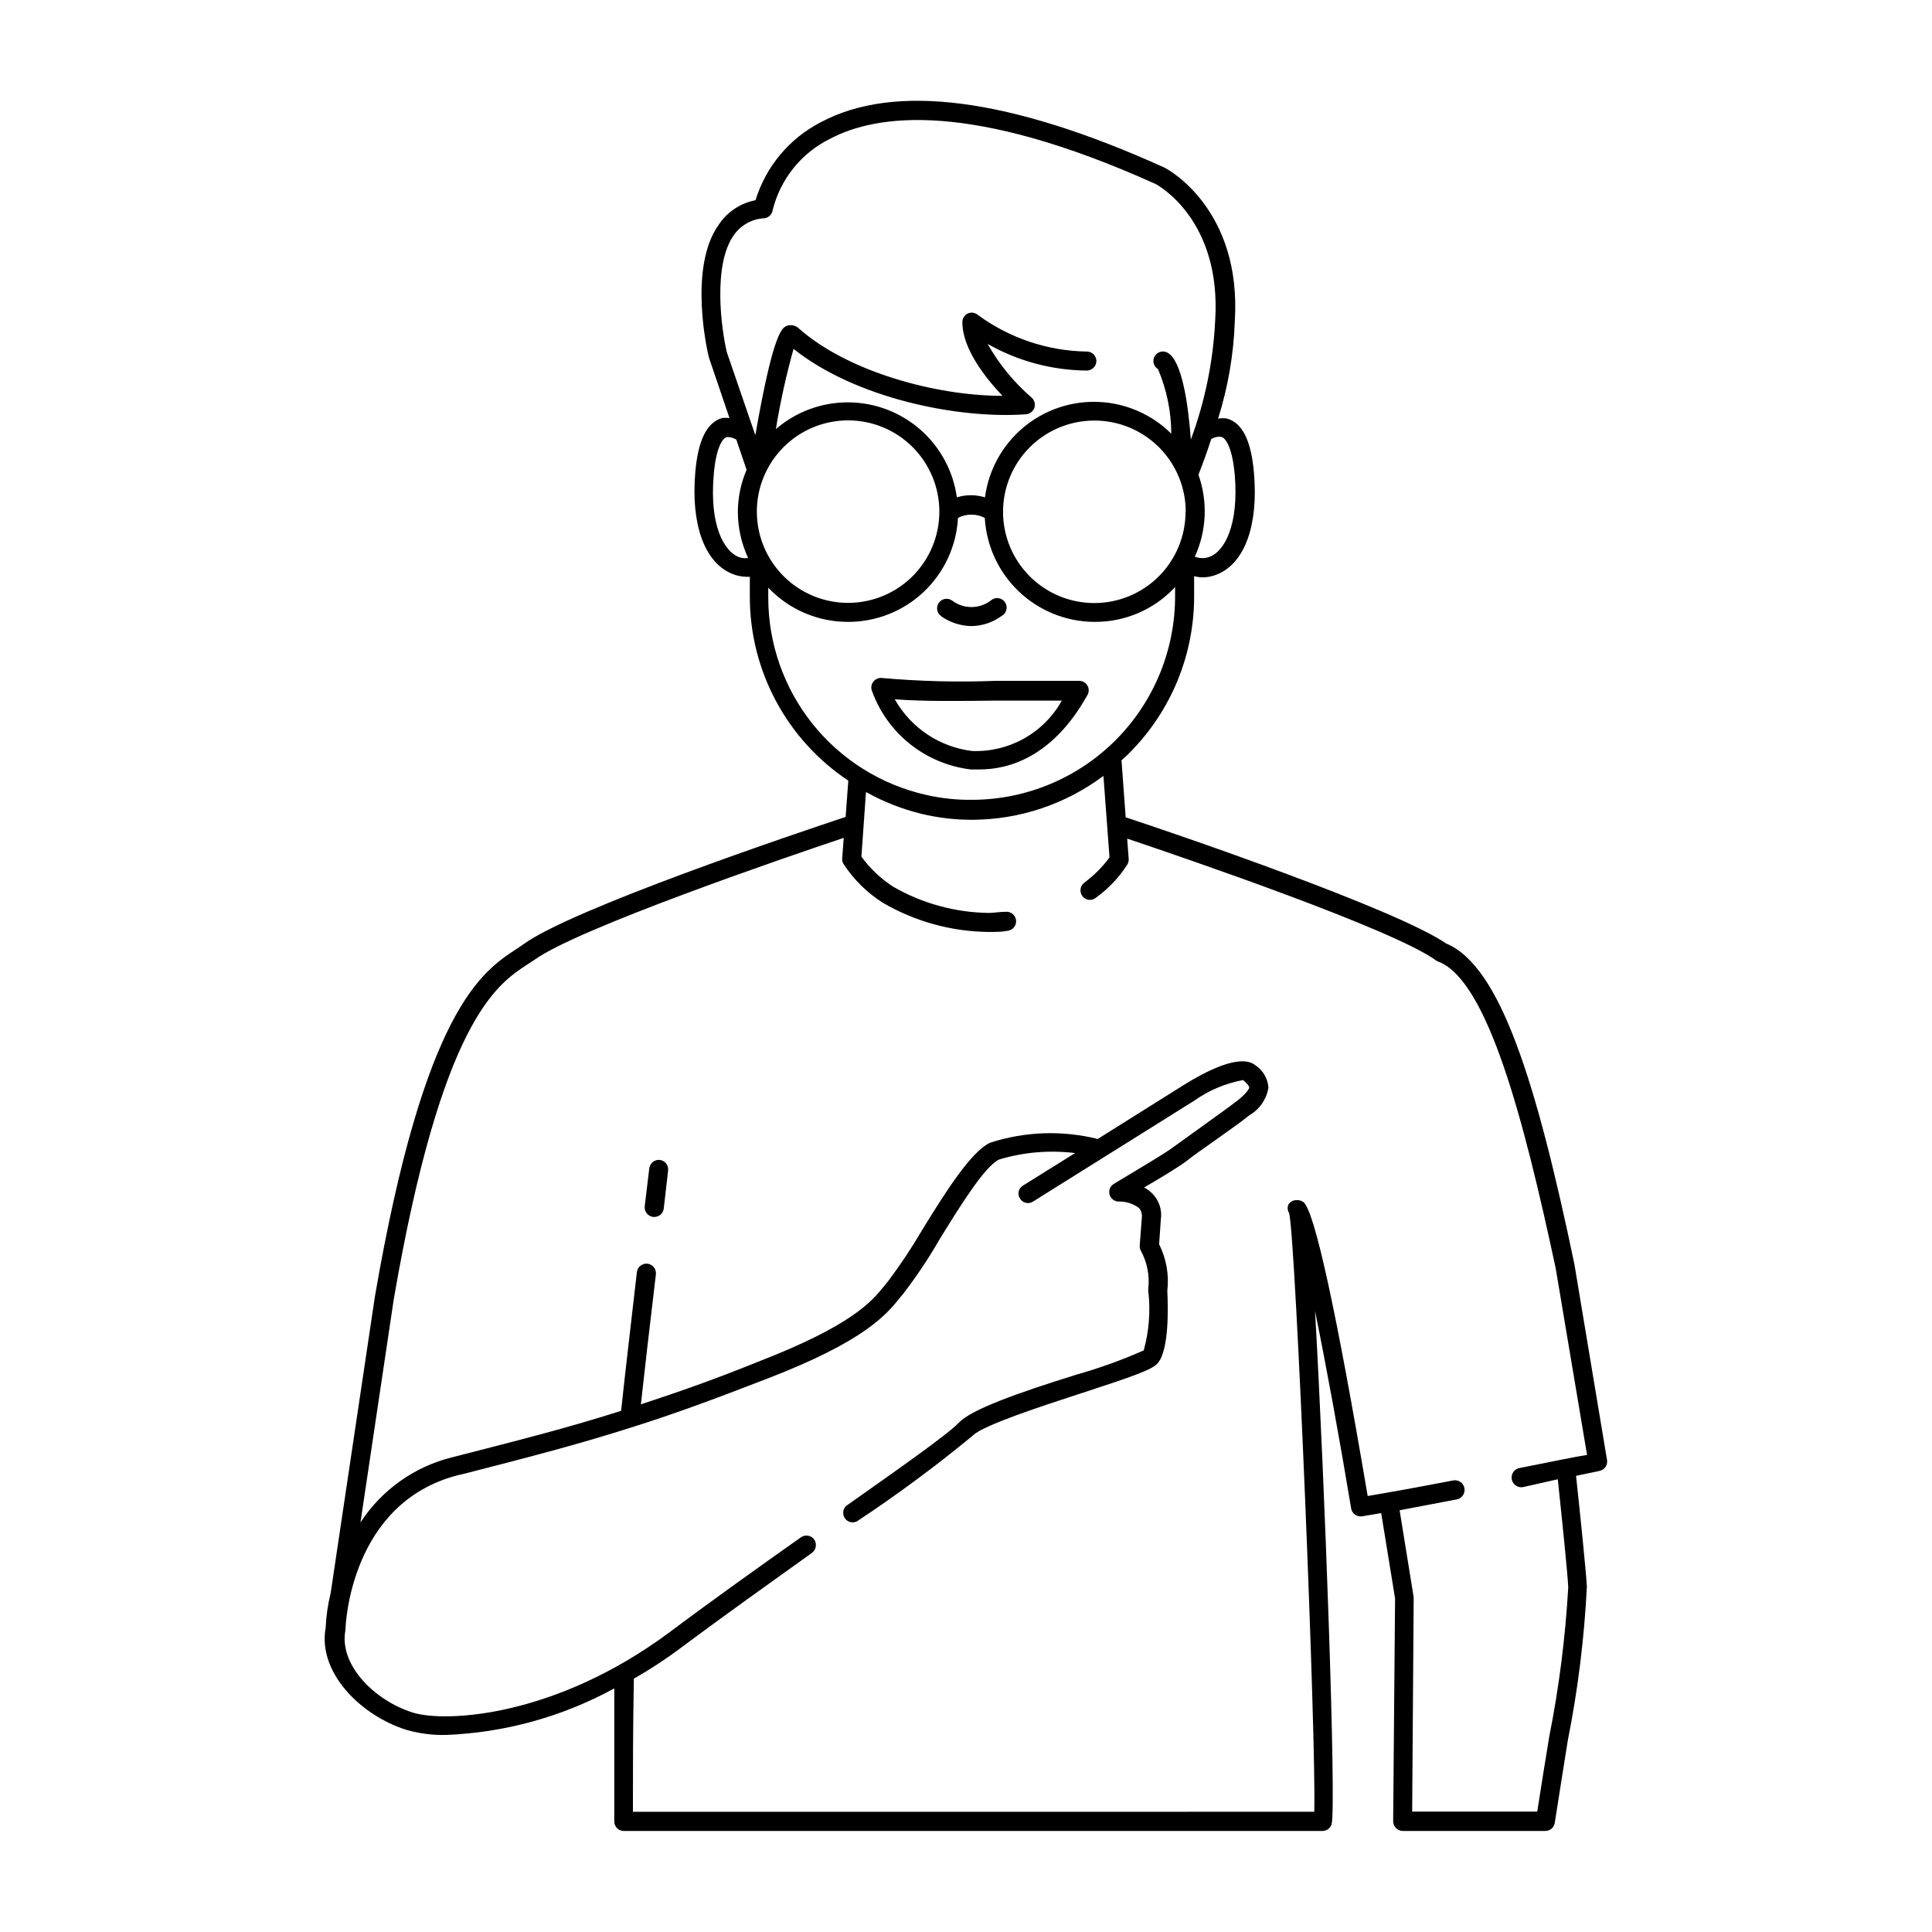 <?xml version="1.0" encoding="UTF-8"?>
<!-- Uploaded to: SVG Find, www.svgfind.com, Generator: SVG Find Mixer Tools -->
<svg fill="#000000" width="800px" height="800px" version="1.1" viewBox="144 144 512 512" xmlns="http://www.w3.org/2000/svg">
 <g>
  <path d="m527.26 394.05c-13.301-9.172-72.348-29.324-84.941-33.453l-1.109-15.113c0.707-0.656 1.461-1.258 2.117-1.965l-0.004-0.004c11.055-11.078 17.223-26.113 17.133-41.766v-5.039 0.004c0.727 0.172 1.469 0.273 2.215 0.301 1.387-0.012 2.758-0.305 4.031-0.855 7.203-3.023 10.781-13 9.621-26.703-0.707-8.566-3.023-13.301-7.055-14.508h0.004c-0.816-0.152-1.652-0.152-2.469 0 2.637-8.359 4.129-17.035 4.434-25.797 1.863-29.727-17.734-40.305-18.691-40.758-40.961-18.539-71.594-22.469-91.141-11.941-8.262 4.285-14.449 11.711-17.18 20.605-3.973 0.762-7.477 3.086-9.723 6.449-8.262 11.488-2.922 34.258-2.621 35.266l5.441 16.02v0.004c-0.668-0.098-1.348-0.098-2.016 0-4.031 1.211-6.348 5.945-7.055 14.508-1.16 13.703 2.469 23.68 9.621 26.703h0.004c1.289 0.559 2.676 0.852 4.082 0.855h0.754v5.344c0.012 19.566 9.805 37.828 26.098 48.668l-0.707 9.621c-12.793 4.231-72.598 24.383-85.395 33.754l-1.863 1.258c-9.117 5.996-24.383 15.973-37.484 92.047l-11.738 78.695c-0.742 2.973-1.18 6.012-1.309 9.07-2.215 11.891 9.32 23.328 21.363 27.105h-0.004c3.391 0.973 6.906 1.43 10.43 1.359 15.652-0.598 30.949-4.824 44.688-12.344v35.266c0 0.672 0.266 1.312 0.738 1.781 0.473 0.473 1.113 0.738 1.781 0.738h185.15c1.109 0.008 2.09-0.707 2.422-1.762 1.309-4.133-1.762-90.133-4.383-136.03 3.023 14.812 6.551 34.109 9.574 52.348l-0.004-0.004c0.254 1.367 1.551 2.281 2.922 2.066l5.039-0.855 3.68 22.621-0.508 59.094c0.027 1.383 1.141 2.492 2.519 2.519h37.836c1.23-0.008 2.273-0.902 2.469-2.113 1.211-7.707 2.367-15.113 3.477-21.965v-0.004c2.672-13.426 4.356-27.031 5.039-40.707-0.25-4.133-1.613-17.633-2.871-29.32l6.246-1.309v-0.004c1.316-0.277 2.184-1.543 1.965-2.871l-8.664-51.992c-10.078-48.164-19.598-78.945-33.957-84.891zm19.398 139h-0.004c-1.391 0.277-2.293 1.633-2.016 3.023 0.281 1.391 1.633 2.293 3.023 2.016l9.172-2.066c1.211 11.539 2.57 24.637 2.769 28.617-0.758 13.301-2.441 26.531-5.039 39.598-1.008 6.246-2.117 12.898-3.176 19.852h-33.148l0.402-56.781-3.727-23.074 15.113-2.871c1.391-0.25 2.316-1.582 2.066-2.973s-1.582-2.316-2.973-2.066c-9.371 1.812-16.977 3.176-22.672 4.133-8.414-49.676-14.156-75.875-17.078-77.938v-0.004c-0.613-0.395-1.344-0.555-2.066-0.453-0.77 0.074-1.457 0.504-1.863 1.16-0.316 0.742-0.238 1.594 0.199 2.266 1.762 7.055 7.254 141.07 6.648 158.65l-180.56 0.004c0-9.117 0-22.469 0.25-35.266l0.004-0.004c4.309-2.465 8.465-5.191 12.441-8.16 11.387-8.516 23.93-17.434 34.762-25.191h0.004c1.098-0.832 1.359-2.375 0.602-3.527-0.816-1.121-2.379-1.387-3.523-0.602-10.832 7.656-23.426 16.625-34.863 25.191-30.23 22.469-59.297 23.98-68.016 21.262-10.078-3.176-19.648-12.594-17.836-21.914 0-1.359 1.309-33.703 29.875-41.012l1.359-0.301c17.836-4.586 30.23-7.758 45.344-12.594 10.078-3.176 20.707-7.055 34.863-12.543 26.25-10.078 31.891-17.078 35.621-21.715l0.957-1.16v-0.008c3.441-4.508 6.59-9.238 9.422-14.156 5.039-8.16 11.891-19.348 15.77-21.16 6.527-1.957 13.387-2.543 20.152-1.711l-13.805 8.613c-0.578 0.336-0.992 0.891-1.145 1.539-0.152 0.648-0.027 1.332 0.34 1.887 0.34 0.582 0.906 0.996 1.562 1.148 0.656 0.152 1.348 0.027 1.91-0.34l42.676-26.703c3.879-2.758 8.316-4.633 12.996-5.492 1.16 0.957 1.613 1.664 1.613 2.016 0 0.352-1.059 1.812-3.074 3.375-2.016 1.562-5.441 4.031-8.816 6.449l-7.758 5.594c-2.168 1.762-12.445 7.758-16.223 10.078v-0.004c-0.98 0.582-1.449 1.75-1.141 2.844 0.305 1.098 1.312 1.855 2.449 1.844 1.922-0.051 3.805 0.555 5.34 1.711 0.613 0.707 0.891 1.645 0.758 2.57l-0.555 7.305c-0.051 0.508 0.055 1.016 0.301 1.461 1.676 3.078 2.359 6.598 1.965 10.078-0.023 0.199-0.023 0.402 0 0.602 0.617 5.269 0.207 10.609-1.207 15.719-5.754 2.547-11.68 4.684-17.734 6.398-16.223 5.039-27.961 9.32-31.188 12.695-3.223 3.375-17.18 13.098-29.926 22.117v0.004c-0.918 0.855-1.062 2.262-0.34 3.289 0.723 1.027 2.094 1.363 3.211 0.789 10.621-7.027 20.863-14.609 30.684-22.719 2.621-2.719 18.59-7.91 29.121-11.336 13.453-4.383 18.289-6.098 19.801-7.758 3.176-3.477 2.82-15.113 2.621-19.195l-0.004-0.004c0.512-4.254-0.242-8.562-2.164-12.391l0.453-6.602c0.363-2.441-0.418-4.91-2.117-6.699-0.668-0.719-1.449-1.312-2.316-1.766 4.281-2.469 9.672-5.742 11.438-7.152 1.762-1.41 4.332-3.176 7.457-5.391 3.125-2.215 7.106-5.039 9.02-6.602h-0.004c2.688-1.559 4.535-4.238 5.039-7.305-0.168-2.414-1.453-4.613-3.477-5.945-4.031-3.223-13.402 1.812-18.641 5.039l-23.125 14.508c-9.43-2.348-19.328-1.996-28.566 1.008-5.039 2.418-11.688 12.898-17.938 23.074-2.727 4.672-5.723 9.18-8.969 13.504l-1.059 1.309c-3.375 4.18-8.516 10.48-33.504 20.152-12.395 5.039-22.219 8.363-31.035 11.285 0.855-7.91 2.469-21.816 3.981-34.461h0.004c0.148-1.383-0.836-2.637-2.219-2.82-1.387-0.148-2.637 0.836-2.82 2.219-1.613 14.008-3.426 29.473-4.18 36.777-14.105 4.484-26.25 7.559-43.328 11.941l-1.359 0.352h-0.004c-10.027 2.449-18.746 8.629-24.383 17.281l8.816-59.098c12.695-73.859 27.355-83.48 35.266-88.672l2.066-1.359c11.488-8.262 66.148-27.004 81.918-32.293l-0.402 5.441c-0.055 0.488 0.051 0.984 0.305 1.41 2.691 4.152 6.25 7.676 10.43 10.328 8.59 5.031 18.355 7.707 28.312 7.758 1.664 0 3.223 0 4.785-0.301 1.391-0.156 2.394-1.406 2.242-2.797-0.152-1.391-1.406-2.394-2.797-2.242-1.41 0-2.871 0.25-4.281 0.301-8.953-0.09-17.73-2.484-25.492-6.953-3.266-2.117-6.117-4.816-8.414-7.957l1.211-17.129v-0.004c4.637 2.586 9.602 4.535 14.758 5.797 4.344 1.035 8.789 1.559 13.254 1.559h0.25c12.504-0.059 24.656-4.141 34.664-11.637l1.613 21.613h-0.004c-1.883 2.559-4.144 4.816-6.699 6.703-1.09 0.848-1.312 2.406-0.504 3.523 0.391 0.547 0.988 0.91 1.656 1.004 0.664 0.098 1.34-0.086 1.871-0.5 3.344-2.387 6.203-5.398 8.414-8.867 0.246-0.426 0.367-0.914 0.352-1.41l-0.402-5.441c15.719 5.289 70.535 24.031 81.867 32.293v0.004c0.18 0.137 0.387 0.242 0.605 0.301 13.098 5.039 22.672 41.969 31.086 81.266l8.312 49.473c-3.375 0.504-9.977 1.914-17.938 3.477zm-213.52-263.14c0.555-6.852 2.168-9.723 3.477-10.078h0.504v0.004c0.707 0.07 1.395 0.297 2.012 0.652l2.719 8.012h0.004c-1.508 3.519-2.297 7.305-2.316 11.133 0.008 4.231 0.938 8.41 2.719 12.246-0.883 0.133-1.789 0.027-2.621-0.305-3.676-1.562-7.656-8.16-6.496-21.664zm13.352-68.066-0.004 0.004c1.152-0.102 2.09-0.977 2.269-2.117 2.016-8.215 7.543-15.125 15.113-18.895 12.445-6.648 37.586-10.078 86.301 11.891 0.754 0.352 17.531 9.574 15.871 36.125-0.516 10.812-2.691 21.484-6.449 31.637-0.754-10.078-2.469-20.859-6.098-22.973h0.004c-0.574-0.352-1.266-0.457-1.918-0.297-0.652 0.16-1.215 0.578-1.559 1.152-0.348 0.566-0.453 1.25-0.293 1.895s0.574 1.199 1.148 1.531c2.305 5.418 3.504 11.242 3.527 17.133-5.164-5.121-12.051-8.121-19.316-8.418-7.262-0.297-14.375 2.133-19.938 6.816-5.559 4.68-9.172 11.27-10.121 18.477-2.426-0.754-5.027-0.754-7.453 0-0.965-6.965-4.406-13.348-9.703-17.973-5.293-4.625-12.078-7.188-19.109-7.207-7.031-0.02-13.832 2.5-19.152 7.094 1.172-7.168 2.738-14.266 4.688-21.262 16.273 13 43.379 18.641 61.617 17.332h-0.004c1.008-0.094 1.871-0.762 2.219-1.715 0.312-0.973 0.016-2.043-0.758-2.719-4.668-4.031-8.605-8.836-11.637-14.207 8.023 4.555 17.074 6.981 26.297 7.055 1.383-0.027 2.492-1.141 2.519-2.519 0-0.668-0.266-1.309-0.738-1.781-0.469-0.473-1.113-0.738-1.781-0.738-10.414-0.156-20.523-3.555-28.918-9.723-0.742-0.637-1.789-0.773-2.668-0.355-0.875 0.441-1.422 1.34-1.41 2.32 0 7.106 6.246 14.863 10.629 19.496-17.836 0-41.312-6.5-54.16-18.035-0.805-0.652-1.883-0.859-2.871-0.555-1.309 0.453-3.629 1.258-8.465 29.02l-7.559-22.016c-1.41-5.945-3.828-23.125 1.914-31.086h0.004c1.848-2.598 4.777-4.211 7.957-4.383zm121.21 57.938c1.309 0.402 2.922 3.273 3.527 10.078 1.109 13.504-2.82 20.152-6.551 21.664-1.297 0.508-2.734 0.508-4.031 0 3.125-6.84 3.469-14.625 0.957-21.715 1.309-3.324 2.418-6.449 3.375-9.422v0.004c0.801-0.531 1.773-0.75 2.723-0.605zm-123.13 19.852c-0.012-6.414 2.523-12.574 7.055-17.117 4.527-4.547 10.68-7.106 17.098-7.113 6.414-0.012 12.57 2.531 17.113 7.062 4.543 4.535 7.098 10.688 7.102 17.102 0.004 6.418-2.543 12.574-7.078 17.113-4.535 4.539-10.688 7.086-17.105 7.086-6.406 0-12.547-2.539-17.082-7.062-4.531-4.527-7.086-10.664-7.102-17.07zm113.61 0c0 6.418-2.551 12.57-7.09 17.109-4.535 4.535-10.691 7.078-17.109 7.074-6.418-0.004-12.566-2.559-17.102-7.102-4.531-4.539-7.074-10.699-7.062-17.113 0.008-6.418 2.566-12.566 7.109-17.098 4.547-4.527 10.707-7.066 17.121-7.051 6.414 0 12.566 2.547 17.102 7.082 4.535 4.535 7.082 10.688 7.082 17.098zm-89.426 29.172c7.461 0.012 14.641-2.84 20.059-7.969 5.418-5.129 8.66-12.141 9.062-19.59 2.227-1.156 4.875-1.156 7.102 0 0.426 7.441 3.676 14.438 9.09 19.562 5.414 5.121 12.578 7.984 20.031 7.996 8.082 0.047 15.812-3.297 21.312-9.219v2.215c0.066 14.297-5.551 28.035-15.609 38.195-10.062 10.156-23.75 15.898-38.047 15.965-4.152 0.059-8.297-0.379-12.344-1.309-11.863-2.676-22.461-9.305-30.062-18.797-7.598-9.492-11.742-21.289-11.754-33.449v-2.672 0.004c5.504 5.805 13.16 9.086 21.16 9.066z"/>
  <path d="m393.45 307.35c2.344 1.621 5.113 2.516 7.961 2.57 2.883-0.035 5.684-0.969 8.008-2.672 0.641-0.332 1.105-0.922 1.281-1.621s0.043-1.438-0.363-2.031-1.047-0.988-1.762-1.078c-0.715-0.094-1.434 0.125-1.977 0.602-3.043 2.344-7.285 2.344-10.328 0-1.152-0.781-2.723-0.477-3.5 0.68-0.781 1.152-0.477 2.723 0.68 3.5z"/>
  <path d="m401.26 347.91h2.367c7.457 0 19.246-3.074 28.516-19.648 0.457-0.742 0.5-1.668 0.109-2.449-0.391-0.777-1.156-1.301-2.023-1.383h-22.27c-10.082 0.387-20.176 0.133-30.227-0.754-0.871-0.098-1.73 0.266-2.266 0.957-0.555 0.676-0.707 1.598-0.406 2.418 2 5.566 5.508 10.469 10.137 14.152 4.629 3.684 10.191 6.004 16.062 6.707zm-20.152-18.59c7.961 0.605 17.078 0.453 26.602 0.352h17.684c-2.344 4.203-5.805 7.68-10.004 10.035-4.195 2.356-8.965 3.504-13.777 3.316-8.559-1.043-16.121-6.07-20.402-13.555z"/>
  <path d="m318.84 451.39c-1.367-0.121-2.59 0.855-2.773 2.219l-1.211 10.078 0.004-0.004c-0.148 1.387 0.836 2.637 2.215 2.82h0.305c1.281 0.012 2.363-0.945 2.519-2.215l1.16-10.078h-0.004c0.086-0.668-0.102-1.344-0.516-1.875-0.418-0.527-1.031-0.871-1.699-0.945z"/>
 </g>
</svg>